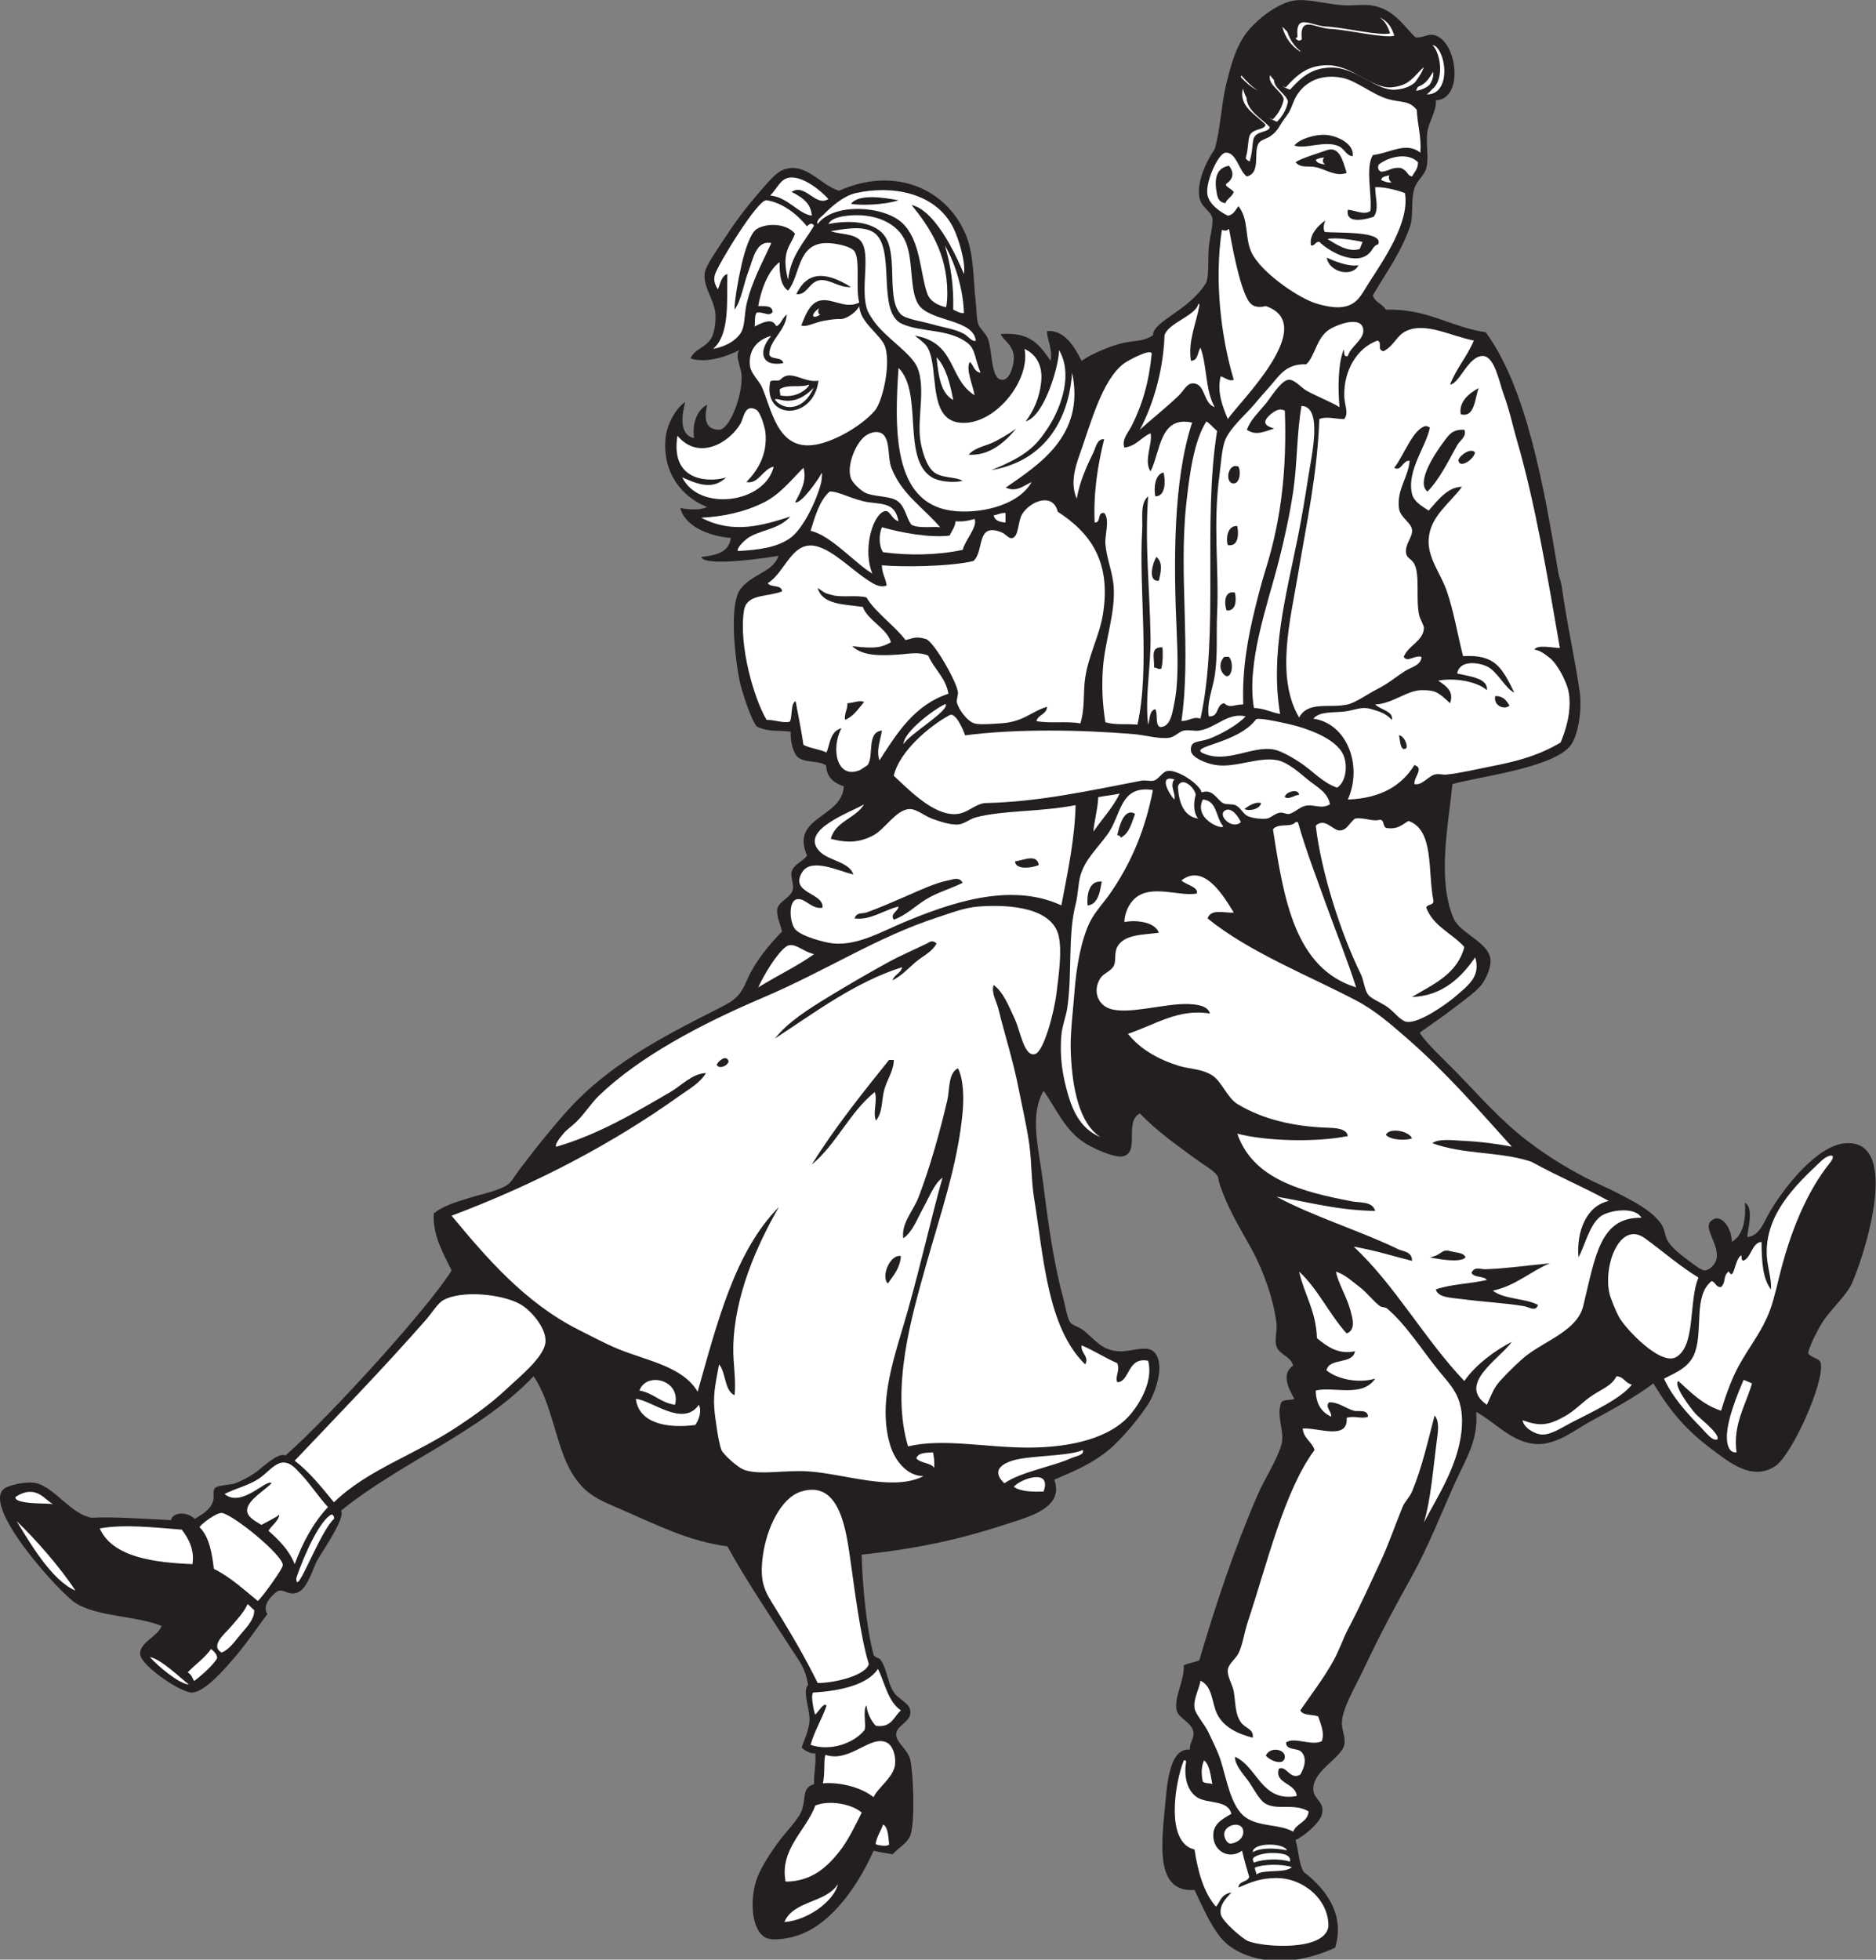 <?xml version="1.0" encoding="UTF-8" standalone="no"?>
<svg
   xmlns:dc="http://purl.org/dc/elements/1.1/"
   xmlns:cc="http://creativecommons.org/ns#"
   xmlns:rdf="http://www.w3.org/1999/02/22-rdf-syntax-ns#"
   xmlns:svg="http://www.w3.org/2000/svg"
   xmlns="http://www.w3.org/2000/svg"
   viewBox="0 0 757.373 790.867"
   height="790.867"
   width="757.373"
   xml:space="preserve"
   id="svg2"
   version="1.1"><rect x="0" y="0" width="757.373" height="790.867" fill="#808080" stroke="none"/><defs
     id="defs6" /><g
     transform="matrix(1.333,0,0,-1.333,0,790.867)"
     id="g10"><g
       transform="scale(0.1)"
       id="g12"><path
         id="path14"
         style="fill:#231f20;fill-opacity:1;fill-rule:evenodd;stroke:none"
         d="m 4287.33,5819.92 c 23.88,-2.19 35.23,10.49 54,7.21 71.12,-12.48 95.33,-194.04 7.21,-198.01 2.71,-32.88 -21.02,-63.92 -25.22,-93.6 -5.91,-41.87 5.18,-77.97 -3.59,-111.59 -5.82,-22.3 -28.73,-37.47 -36,-61.21 -12.18,-39.76 -1.25,-82.32 -14.41,-118.79 -28.2,-78.25 -66.37,-128.67 -111.58,-205.21 6.27,-21.32 29.39,-25.79 39.59,-43.2 126.89,3.31 194.67,-52.54 302.4,-68.39 123.13,-167.44 176.6,-467.19 219.59,-727.21 2.38,-14.34 8.83,-28.7 10.8,-43.2 14.77,-108.18 39.12,-213.97 54.01,-316.8 8.2,-56.73 -4.89,-137.05 -28.79,-165.6 -56.21,-67.07 -272.82,-91.64 -356.41,-115.2 -12.5,-124.44 -47.05,-289.26 3.59,-406.8 19.81,-45.95 108.79,-72.61 111.61,-126 1.42,-26.8 -14.99,-57.65 -25.2,-72 -14.88,-20.91 -48.67,-44.92 -79.2,-68.4 -43.52,-33.48 -71.52,-51.83 -109.71,-79.12 10.2,-22.93 85.16,-93.91 106.12,-115.28 70.91,-72.36 139.53,-151.47 219.59,-212.4 56.58,-43.06 113.4,-78.87 176.4,-111.6 31.58,-16.41 65.86,-30.56 97.19,-46.8 48.07,-24.89 99.49,-50.63 129.61,-90 13.46,-17.58 12.68,-37.67 21.6,-54 7.83,-14.35 29.14,-34.53 50.39,-50.4 14.61,-10.9 50.45,-39.6 61.21,-39.6 15.53,0.01 32.52,18.96 36,32.4 11.31,43.63 -38.99,92.79 -18.01,115.2 29.79,31.81 65.84,-19.63 64.81,-61.19 37.32,20.78 43.26,76.1 39.61,118.79 27.55,-15.54 9.78,-75.36 7.18,-104.4 39.57,4.32 50.35,47.25 72.01,82.8 43.95,72.13 141.02,196.28 226.8,201.6 168.18,10.42 56.54,-338.78 18.01,-424.8 -16.64,-37.11 -65.59,-79.39 -90,-118.8 -14.96,-24.11 -42.7,-79.13 -42.09,-93.84 13.94,-14.37 34.65,-13.85 37.85,-28.44 12.42,-56.46 -87.73,-281.2 -139.76,-313.32 -69.85,-43.11 -136.86,12.96 -187.21,50.41 -79.51,59.12 -125.61,112.63 -180,201.6 -46.31,-36.37 -127.5,-81.29 -190.8,-115.21 -41.43,-22.21 -103.32,-73.22 -165.61,-68.39 -73.61,5.69 -122.4,65.92 -180,97.19 6.58,-86.63 -30.41,-139.65 -64.78,-216 -43.32,-96.19 -80.02,-191.19 -129.61,-280.8 -55.67,-100.56 -94.18,-171.344 -147.6,-284.403 -23.18,-49.09 -62.89,-114.812 -64.8,-158.398 -1.08,-24.395 12.34,-45.203 7.2,-68.399 -9.06,-40.945 -97.91,-78.855 -93.59,-136.797 2.26,-30.488 36.66,-35.535 25.19,-75.605 -7.11,-24.824 -53.51,-64.305 -79.2,-75.594 10.41,-35.996 9.18,-71.23 25.2,-97.195 50.84,-38.723 128.85,-117.434 94.84,-228.91 -163.02,-74.813 -296.17,-32.07 -346.83,30.898 -34.49,42.871 -56.99,98.352 -79.2,144.004 -115.26,-8.769 -101.47,128.879 -90,244.797 6.13,62.07 10.62,186.328 75.58,180 0.77,24.805 14.26,34.441 10.81,54.004 -5.16,29.277 -45.43,41.23 -50.4,64.805 -8.78,41.668 22.93,84.734 21.61,136.796 14.39,6.004 31.87,8.926 46.79,14.395 50.51,171.232 105.84,337.432 176.41,500.402 22.34,51.62 56.23,100.59 71.99,151.2 12.31,39.54 -16.68,87.19 0,129.6 6.49,10.31 28.34,5.25 39.59,10.8 -16.56,29.66 -41.41,74.94 -3.59,100.8 -7.6,28.47 -42.23,32.97 -50.39,57.6 -6.66,20.04 2.2,48.47 0,68.41 -7.85,70.93 -39.26,160.62 -75.61,226.79 -36.15,65.81 -71.27,120.42 -97.21,198 -3.69,11.03 -1.93,18 -7.18,25.21 -11.39,15.58 -42.52,33.04 -61.21,46.79 -61.84,45.48 -117.31,83.64 -172.8,140.4 -48.16,-25.1 0.98,-117.17 -50.41,-129.6 -25.84,-6.25 -96.5,25.23 -125.99,46.8 -54.93,40.18 -81.08,104.9 -115.2,151.2 -43.63,-76.64 -14.73,-169.64 0,-288 12.62,-101.4 29.06,-225.07 57.6,-331.2 7.75,-28.87 13.69,-65.96 21.6,-79.2 7.34,-12.29 23.42,-13.38 39.59,-25.2 33.5,-24.45 53.65,-61.25 108.01,-64.8 49.78,-3.24 109.2,35.18 122.4,-32.4 7.01,-35.94 -10.86,-88.47 -25.19,-115.2 -21.04,-39.18 -84.09,-115.19 -122.41,-147.6 -51.46,-43.53 -105.35,-66.51 -169.2,-93.59 31.68,-83.95 -77.03,-112.15 -129.61,-129.61 -150.37,-49.93 -278.39,-78.57 -453.59,-97.2 2.15,-87.37 14.09,-224.57 36.74,-305.09 13.2,-13.351 16.2,-1.445 28.06,-26.101 14.8,-30.766 16.16,-65.082 36,-90 15.98,-20.07 48.08,-30.09 46.8,-57.609 -1.35,-29.094 -42.2,-38.508 -43.2,-64.797 -0.97,-25.516 36.51,-46.2 43.2,-79.2 9.15,-45.097 14.26,-186.64 0,-226.804 -8,-22.531 -32.35,-35.274 -54,-57.598 -19.52,3.281 -39.53,6.074 -57.6,10.801 -41.65,-94.563 -120.32,-218.117 -226.8,-255.598 -29.67,-10.445 -79.57,-18.809 -100.8,-7.207 -42.59,23.293 -46.37,110.801 -28.8,169.199 10.97,36.477 40.48,81.313 64.8,115.207 26.7,37.207 66.29,73.954 75.6,104.395 11.79,38.535 -0.78,64.07 36,75.605 -1.48,33.875 6.4,58.399 3.6,93.606 -10.15,-3.379 -30.34,6.238 -41.22,16.609 7.41,24.707 19.05,44.434 23.22,76.981 4.56,35.597 -23.11,91.523 -3.96,112.98 -7.95,51.367 -25.78,70.625 -53.64,113.828 -62.76,97.313 -137.68,208.773 -190.8,305.993 -113.75,14.05 -217.2,66.11 -313.2,108 -75.61,33 -116.48,45.92 -158.4,115.21 -47.39,78.34 -59.22,210.79 -115.2,291.59 -160.76,-169.23 -400.98,-259.02 -583.2,-406.8 15.29,-23.91 -66,-135.11 -76.219,-158.88 -15.113,-35.12 -30.34,-81 -56.981,-89.51 -26.96,-10.47 -43.593,16.61 -62.773,1.94 -12.109,-9.27 -45.086,-40.04 -27.227,-66.75 -30.628,-40.17 -61.464,-87.433 -100.8,-133.195 -29.797,-34.668 -87.875,-101.691 -126,-104.406 -33.328,-2.364 -155.11,80.832 -158.399,115.207 -3.457,36.035 53.629,54.238 64.801,86.394 -73.848,30.72 -190.676,26.93 -259.199,68.4 -44.395,26.87 -282.797,287.3 -219.602,345.6 13.309,12.28 71.316,25.81 100.797,18 55.492,-14.68 101.625,-91.71 165.602,-104.4 61.445,3.97 183.886,-4.69 241.199,-7.2 2.551,20.95 43.707,30.08 72.004,3.6 19.105,12.76 44.258,24.82 54,50.41 7.066,18.57 -2.59,32.2 7.195,43.19 8.067,9.06 45.93,8.94 61.199,14.4 16.528,5.9 42.961,19.66 61.203,32.41 15.993,11.15 69.864,63.67 90.688,51.56 132.418,116 435.402,449.45 503.312,560.43 -24.21,50.26 -58.08,105.77 -54,172.8 29.4,23.29 67.04,34.02 108,46.8 36.87,11.51 85.93,20.44 115.2,39.6 11.55,7.56 24.38,30.35 39.6,50.4 26.45,34.85 50.62,66.27 79.2,100.8 23.74,28.69 40.54,48.83 64.8,75.6 120.25,132.7 273.56,215.37 446.4,302.41 49.8,25.07 72.07,35.62 93.6,86.39 25.87,61 70.48,113.04 108,151.2 -4.86,22.35 -17.85,47.71 -14.4,68.41 3.8,22.74 40.06,33.03 46.8,57.59 4.3,15.69 -7.16,39.67 -3.6,54 6.12,24.67 36.55,32.33 46.8,50.41 -51.05,117.96 105.67,112.73 111.6,208.79 -25.54,9.94 -51.57,22.82 -53.64,63.39 -23.09,17.62 -73.32,5.22 -90.96,31.2 -11.72,17.26 -17.73,47.24 -16.39,71.37 -36.27,4.32 -68.67,-1.17 -102.44,15.42 -15.15,16.04 -38.01,85.94 -46.17,113.83 -16.91,57.82 -41.72,252.15 -3.6,302.39 35.08,46.23 100.12,51.96 115.2,100.8 -30.04,-5.64 -224.08,-34.73 -234,-3.6 49.57,5.59 83.32,15.08 90,57.6 -76.19,6.25 -141.28,40.47 -153.55,90.74 28.57,-6.22 62.09,-6.47 81.55,2.86 -74.39,29.35 -136.09,101.09 -126,208.8 3.38,36.07 26.1,85.89 59.58,109.37 -10.35,-39.77 -19.08,-100.13 26.82,-109.37 -6.44,41.34 8.24,85.37 39.6,100.8 -11.58,-50.37 -0.81,-74.88 36,-75.6 29.91,-0.58 69.85,95.33 68.4,162 -0.61,27.97 -21.2,58.72 -7.2,79.21 -35.06,-18.75 -101.41,-41.23 -147.6,-25.21 10.81,28.32 49.94,33.44 64.8,64.8 7.22,15.24 12.38,43.62 10.8,68.41 -2.88,45.1 -38.48,81.54 -32.4,126 2.77,20.18 34.45,65.57 50.4,90 40.56,62.11 69.38,101.74 118.8,158.39 22.09,25.32 46.39,56.52 72,64.8 66.73,21.58 109.38,-48.38 165.6,-64.8 172.26,77.21 329.88,2.36 385.2,-136.8 23.77,-59.77 20.82,-134.2 28.81,-201.59 2.26,-19.16 1.99,-47.56 7.18,-64.81 3.91,-12.92 22.39,-27.56 28.81,-43.2 15.45,-37.64 8.17,-123.94 43.21,-125.99 27.1,-1.6 37.91,53.92 35.99,71.99 -3.81,35.83 -34.76,50.28 -39.47,66.66 90.7,6.36 116.37,-32.58 151.07,-81.06 6.37,37.28 -12.73,68.72 -10.8,90 54.36,3.44 83.03,-48.58 104.4,-90 27.56,18.69 71.03,38.51 111.6,50.41 43.47,12.73 71.29,4.89 104.9,26.91 -1.35,42.47 111.62,75.61 161.5,160.28 8.29,25.78 4.22,66.79 7.19,104.4 2.31,29.21 14.55,73.04 10.8,90 -5,22.73 -34.51,31.81 -39.59,64.8 -6.7,43.5 18.23,102.62 46.8,144 17.28,59.02 19.86,137.11 36,201.61 12.05,48.16 25.35,97.01 50.41,136.79 28.22,44.85 100.23,103.34 154.78,111.6 40.39,6.12 96.02,-11.19 147.62,-14.39 29.2,-1.82 58.92,2.92 82.79,0 73.03,-8.96 105.06,-69.84 136.8,-97.21 v 0" /><path
         id="path16"
         style="fill:#ffffff;fill-opacity:1;fill-rule:evenodd;stroke:none"
         d="m 4294.54,5441.93 c 0.42,-20.83 -10.9,-29.91 -18.01,-43.21 -16.04,3.16 -10.35,14.66 -32.4,25.21 -28.75,4.76 -37.76,-10.25 -61.2,-10.8 -7.11,2.49 -12.18,10.95 -7.2,21.59 31.21,24.58 88.79,37.64 118.81,7.21 z M 4049.73,3548.32 c -43.85,14.82 -74.28,51.06 -111.6,75.6 -19.94,13.13 -55.33,34.83 -79.2,39.6 -66.56,13.33 -142.13,-44.12 -216,-10.8 -43.34,21.62 106.12,28.53 161.39,102.66 9.28,4.88 61.89,-6.38 90.61,-12.66 68.96,-15.08 150.64,-46.54 172.81,-93.6 15.06,-32 9.31,-82.99 -18.01,-100.8 z m -291.6,-104.4 c -26.9,-25.01 -73.58,22.12 -46.8,36 18.32,9.5 38.3,-17.17 46.8,-36 z m -115.2,68.4 c 41.45,-2.95 39.44,-49.35 57.6,-75.6 24.71,-24.05 -89.92,9.32 -57.6,75.6 z m -21.6,14.4 c -5.31,-17.15 -9.29,-51.68 7.21,-72 -45.96,6.85 -58.73,53.3 -61.21,97.2 11.95,32.22 51.23,-3.19 54,-25.2 z m -64.8,46.8 c -15.39,-20.37 5.7,-43.18 0,-61.2 -13.81,14.18 -50.8,75.68 0,61.2 z m 165.6,1666.81 c 9.18,-48.72 30.04,-168.63 57.6,-216.01 10.63,-18.28 26.56,-24.63 54,-18 162.56,-56.63 -80.03,-289.81 -115.19,-342 -14.3,34.85 -33.63,80.03 -21.6,129.6 13.44,-4.53 26.21,-16.64 39.59,-10.79 -38.75,130.94 -59.1,299.21 -36,453.59 11.02,-2.61 14.55,-3.22 21.6,3.61 z m 579.59,230.39 c -43.34,34.42 -91.21,-1.12 -143.98,-7.2 -23.5,-40.09 -1.47,-121 -7.46,-169.57 -20.24,-13.11 -44.49,2.33 -68.15,3.97 -7.69,-40.84 44.01,-32.49 78.15,-21.38 17.22,22.93 4.92,55.66 4.65,89.78 23.59,1.42 65.72,-8.27 90,-18 15.07,-85.95 -61.04,-197.36 -107.99,-270 -24.12,-37.27 -36.37,-72.59 -90,-75.6 -24.46,-1.37 -60.92,7.57 -79.2,14.41 -56.68,21.14 -160.31,94.52 -187.21,151.19 -21.6,45.53 -7.07,98.03 -39.61,140.4 -9.37,-11.01 -14.43,-26.36 -32.38,-28.8 -22.52,11.24 -54.28,32.53 -61.21,61.21 -9.03,37.37 32.32,127.86 54,129.59 33.34,2.67 40.82,-55.26 64.81,-72 43.86,10.45 18.71,73.99 35.99,100.8 6.8,10.54 24.3,12.96 36,21.61 24.67,18.19 23.67,27.84 43.2,53.99 13.77,18.44 15.26,20.97 25.2,46.8 21.48,55.79 74.72,89.84 147.6,75.6 44.6,-8.71 91.95,-50.87 140.41,-64.8 37.46,-10.76 62.98,-2.73 86.38,-32.4 1.7,-45.11 14.4,-79.21 10.8,-129.6 z m -287.99,54 c -30.17,1.85 -78.82,-12.45 -93.61,-32.4 34.06,-11.55 86.7,14.54 129.61,0 23.71,-8.02 24,-29.28 46.8,-32.4 6.27,36.84 -45.35,62.52 -82.8,64.8 z m 3.6,-46.8 c -27.03,-9.75 -76.94,-24.38 -93.6,-36 14.79,-18.19 37.17,-11.13 57.6,-14.4 30.67,-4.89 64.16,-31.43 97.21,-18 -11.52,36.89 -21.68,82.66 -61.21,68.4 z m -332.07,-130.47 c 3.01,-15.7 7.34,-26.72 25.88,-29.78 4.82,13.17 21.13,20.52 25.39,34.25 -6.33,9.27 -30.8,18.59 -21.6,25.21 23.65,16.98 20.87,36.85 7.2,54 -40.04,-6.77 -44.86,-42.04 -36.87,-83.68 z m 285.27,-157.53 c 11.35,-2.85 14.01,13.14 25.2,10.8 36.54,-35.64 126.73,-80.4 161.01,-21.71 4.38,7.26 9.69,12.61 17.21,14.13 18.32,40.92 -119.88,33.81 -161.58,37.39 -4.36,7.76 -5.26,16.64 1.36,34.99 -21.75,-15.79 -49.6,-43.52 -43.2,-75.6 z m 47.74,-37.08 c 6.32,-43.19 76.42,-61.61 96.28,-22.77 -31.05,-5.82 -78.88,14.64 -96.28,22.77 v 0" /><path
         id="path18"
         style="fill:#ffffff;fill-opacity:1;fill-rule:evenodd;stroke:none"
         d="m 4208.13,5402.33 c -4.86,-7.56 0.72,-19.7 7.21,-21.61 -14.75,-1.54 -23.07,3.34 -32.41,7.2 1.82,11.38 16.37,11.76 25.2,14.41 z m -198.01,54 c -5.17,-8.2 -5.68,-14.83 3.61,-21.61 -11.95,2.45 -25.5,3.29 -28.8,14.4 12.89,6.8 20.21,6.07 25.19,7.21 v 0" /><path
         id="path20"
         style="fill:#ffffff;fill-opacity:1;fill-rule:evenodd;stroke:none"
         d="m 2919.32,5103.52 c -12.97,30.42 -79.25,190.64 -158.39,208.8 54.87,-67.66 108.04,-147.64 108,-266.4 0,-13.28 -0.47,-28.73 -3.59,-43.2 -25.98,6.21 -48.82,17.5 -57.61,43.2 -21.76,63.7 -19.59,160.23 -75.6,212.4 -56.02,52.2 -208.23,61.29 -255.6,-3.6 -5.71,11.47 10.6,21.14 18,28.8 21.49,22.23 59.53,56.32 97.2,64.8 106.96,24.1 240.57,3.59 295.21,-104.39 16.36,-32.34 38.53,-106.53 32.38,-140.41 z m 50.41,-298.8 c -19.51,2.1 -20.6,22.6 -32.4,32.41 -13.32,-20.34 8.55,-68.31 14.39,-100.81 -80.02,49.4 -54.76,159.59 -181.23,180.5 22.28,-17.3 33.46,-25.14 40.84,-40.1 32.22,-65.24 -0.92,-211.33 93.6,-223.2 104.14,-13.06 217.2,125.82 198,223.2 38.89,-18.44 55.34,-54.19 50.39,-100.8 -4.84,-45.78 -21.83,-85.44 -46.79,-118.79 58.65,17.14 101.77,174.92 100.8,216 42.75,-71.39 7.85,-171.79 -32.4,-234.01 -37.37,-57.74 -67.97,-87.38 -172.8,-129.6 191.82,32.89 238.75,194.93 244.81,295.2 41.42,-193.11 -106.25,-281.53 -200.86,-348.08 32.99,-14.52 52.44,5.09 78.46,16.88 -42.41,-74.51 -164.46,-98.15 -244.81,-86.39 -175.37,25.63 -171,244.73 -158.4,431.99 75.74,-75.83 8.86,-274.6 100.8,-331.2 21.25,-13.08 65.41,-17.49 93.6,-10.79 -23.68,13.81 -65.81,6.68 -90,28.79 -22.06,20.17 -36.21,70.14 -39.6,104.4 -6.27,63.29 16.57,149.5 -7.2,208.8 -16.71,41.71 -88.73,86.25 -126,133.2 -8.68,10.94 -21.56,30.34 -25.2,39.6 -24.78,63.08 12.15,174.6 -21.6,212.4 -20.34,22.79 -65.2,18.83 -90,28.81 33.5,4.92 95.03,18.84 129.6,-3.61 69.9,-45.38 6.98,-241.94 86.4,-277.2 59.42,-26.36 141.68,-14.09 197.99,-57.6 24.59,-18.99 21.82,-47.04 39.61,-90 z m -36,-248.4 c 64.22,-4.07 111.45,39.64 144.01,79.2 -29.85,-21.59 -52.36,-32.69 -62.87,-38.5 -25.45,-14.01 -61.64,-17.44 -81.14,-40.7 z m -97.19,295.2 c 28.85,-31.13 40.79,-79.2 50.4,-129.6 -38.73,21.28 -44.82,75.19 -50.4,129.6 z m 25.18,338.4 c 31.37,-53.92 55.84,-133.67 57.6,-205.2 -14.1,0.29 -22.44,6.35 -32.38,10.8 1.7,72.92 -7.17,133.76 -25.22,194.4 z m -352.79,140.41 c -39.34,-25.04 -69.71,48.99 -111.6,21.59 39.14,-19.15 59.33,-38.9 61.2,-72 -41.71,6.5 -71.56,55.49 -126,61.21 20.14,18.69 29.58,49.61 57.6,53.99 40.67,6.37 97.69,-40.52 118.8,-64.79 z m -43.63,-80.86 c -26.91,-46.33 -71.61,-91.76 -78.4,-164.04 -22.95,89.02 9.72,104.46 20.75,140.23 -24.25,29.32 -80.31,34.13 -114.72,14.66 -21.3,-12.04 -38.82,-72.65 -46.8,-108 -12.26,-54.29 -21.05,-106.99 -21.6,-136.8 21.47,28.69 27.4,78.53 43.2,118.8 13.69,34.89 21.8,91.73 68.4,82.81 -24.21,-53.11 -60.2,-117.75 -75.6,-187.21 -6.21,-28.02 -3.78,-65.72 -18,-86.4 -17.31,-25.17 -48.08,-40.35 -82.8,-46.8 51.19,43.42 41.27,145.14 43.2,226.8 -18.74,-6.45 -21,-29.39 -28.8,-46.8 -6.75,12.1 -14.61,24.46 -8.77,45.04 7.77,27.44 129.8,229.07 156.37,224.96 45.4,-7.02 89.87,-38.85 122.4,-79.2 7.32,9.23 17.02,11.26 21.17,1.95 z m -204.77,-775.95 c 36.41,-7.58 49.33,39.46 82.8,46.8 -26.78,-111.4 -225.96,-137.59 -277.2,-32.4 41.46,-18.56 92.24,-41.39 133.2,0 -32.12,-12.47 -171.79,-25.29 -147.6,126 62.02,-74.95 153.95,-25.24 190.8,36 9.69,16.1 12.31,61.11 46.8,43.21 15.92,-8.27 27.93,-59.69 28.8,-68.41 6.77,-67.59 -22,-114.17 -57.6,-151.2 z m 226.8,25.2 c 4.67,12.2 0.46,-23.2 0,-25.2 -10.74,-47.22 -52.47,-139.68 -93.6,-169.2 -40.6,-29.13 -95.73,-36.21 -158.4,-39.6 -6.23,7.32 16.99,29.46 25.2,36 35.06,27.94 95.81,26.64 133.2,68.4 -84.51,-27.22 -173.6,-53.88 -270,-3.6 63.27,3.13 130.75,16.43 190.8,46.8 48.35,24.46 83.04,68.85 118.8,104.4 11.13,-37.92 -7.46,-70.63 -25.2,-104.4 17.89,-7.21 72.96,72.97 79.2,86.4 z m 468.01,403.2 c -8.23,-6.62 -26.31,14.79 -33.15,18.74 -28.42,16.41 -55.45,18.17 -102.05,31.41 -27.31,7.75 -77.95,15.27 -91.61,29.06 -45.15,45.57 -8.32,172.87 -46.8,233.99 -26.84,42.64 -96.48,54.68 -172.8,39.6 9.76,18.83 39.19,23.16 57.6,25.2 81.2,9.01 151.8,-20.82 176.4,-79.2 24.55,-58.26 10.68,-148.61 39.6,-190.8 35.15,-51.25 165.48,-42.53 172.81,-108 z m -378.01,414.01 c 23.86,-5.19 99.89,-4.13 144,10.79 -43.67,7.66 -119.3,20.75 -144,-10.79 v 0" /><path
         id="path22"
         style="fill:#ffffff;fill-opacity:1;fill-rule:evenodd;stroke:none"
         d="m 4020.57,5209.16 c 24.28,6.22 81.74,-3 106.09,-8.68 l -8.53,-21.36 c -36.11,-11.61 -74.69,16.55 -97.56,30.04 v 0" /><path
         id="path24"
         style="fill:#ffffff;fill-opacity:1;fill-rule:evenodd;stroke:none"
         d="m 3628.54,5009.92 c 1.54,6.99 4.94,2.81 3.59,-3.6 -9.2,-52.16 -34.8,-106.61 -25.19,-165.6 22.36,0.43 19.49,26.1 28.79,39.6 20.37,-53.6 13.94,-128.61 43.2,-180 -35.55,11.85 -27.15,70.08 -64.8,72 -19.36,0.99 -28.89,-22.04 -43.21,-36 -33.73,-32.93 -93.16,-80.66 -118.79,-104.4 45.69,85.6 71.8,191.97 74.75,285.76 10.25,36.54 89.24,57.6 101.66,92.24 z m 57.6,-381.6 c -44.79,-279.73 7.07,-611.26 -50.41,-871.19 -21.33,7.91 -34.01,-7.33 -57.6,-7.21 30.23,206.61 -8.59,439.4 14.39,655.2 9.79,91.83 23.58,193.73 61.21,252.01 12.68,-7.73 21.02,-19.79 32.41,-28.81 z m 395.99,226.8 c -13.06,-3.46 -10.17,7.79 -11.93,20.57 -18.2,-40.72 -18.4,-122.82 -13.26,-175.37 -29.03,17.59 -69.92,32.86 -100.8,50.4 -16.12,9.16 -35.57,34.42 -54.01,32.41 -23.16,-2.54 -53.77,-54.45 -68.4,-72 -23.92,-28.7 -45.62,-48.54 -57.59,-79.21 27.07,-18.55 50.47,-6.7 82.79,3.6 -20.88,6.71 -42.68,15.3 -10.8,43.2 10.86,7.98 25.12,20.64 43.2,10.8 6.33,-174.45 -10.56,-328.44 -57.6,-478.8 -11.79,-37.72 -22.52,-78.56 -32.4,-118.8 -21.27,-86.55 -39.9,-183.26 -35.99,-291.6 -27.64,0.01 -40.12,-13.07 -57.6,3.6 -25.41,-3.4 -14.71,-42.89 -46.82,-39.6 -6.33,43.28 11.51,81.17 18.01,122.4 9.65,61.15 4.49,128.97 7.21,187.2 6.5,140.11 -13.34,267.69 7.18,421.2 4.24,31.59 6.57,70.33 14.42,97.2 11.74,40.22 59.71,80.07 90,115.2 14.78,17.16 30.55,36.19 46.8,54 29.27,32.12 48.37,70.91 111.6,68.4 26.44,24.22 30.58,79.01 68.4,104.4 24.39,16.39 100.68,44.84 104.39,0 2.46,-29.74 -38.55,-50.16 -46.8,-79.2 z m -342.01,-385.2 c 12.68,2.81 19.57,31.06 10.8,50.4 -34.82,13.94 -43.01,-57.55 -10.8,-50.4 z m -21.58,-187.2 c 34.14,-6.16 32.93,36.86 28.79,57.6 -29.3,2.28 -35.39,-35.78 -28.79,-57.6 z m -3.61,-198 c 29.41,-2.2 30.09,32.52 25.19,54 -32.6,7.89 -32.93,-33.28 -25.19,-54 z m -5.47,-196.13 c 18.55,-15.44 30.56,33.42 12.67,55.73 -4.8,0 -9.61,0 -14.39,0 -16.37,-17.55 -14.4,-42.33 1.72,-55.73 v 0" /><path
         id="path26"
         style="fill:#ffffff;fill-opacity:1;fill-rule:evenodd;stroke:none"
         d="m 2481.66,5000.85 c -2.93,-2.06 -7.32,-17.45 2.43,-20.31 -22.45,-14.95 -33.52,-3.04 -2.43,20.31 v 0" /><path
         id="path28"
         style="fill:#ffffff;fill-opacity:1;fill-rule:evenodd;stroke:none"
         d="m 2863.71,3801.68 c 13.68,-19.91 -110.96,-91.75 -127.2,-121.73 -0.9,35.27 90.59,105.53 127.2,121.73 z m -142.38,553.04 c -24.47,7.94 -25.8,39.34 -46.31,29.07 -35.72,-17.89 -61.35,-120.58 -32.89,-187.47 -52.97,31.32 -124.99,115.7 -187.2,129.6 14.07,44.74 26.67,90.94 57.6,118.8 25.43,2.28 73.43,-26.46 118.8,-32.4 48.74,-6.38 79.58,-4 90,-57.6 z m 230.39,7.2 c 9.69,-24.47 -28.28,-62.62 -35.99,-93.6 -76.69,-16.37 -162.88,-17.74 -241.2,-7.19 -13.22,18.16 -12.95,53.4 -3.6,75.59 59.3,-16.49 144.19,-32.79 205.21,-25.2 6.15,14.24 16.03,24.77 17.99,43.2 23.49,-1.88 40.97,2.22 57.59,7.2 z m 93.62,18 c 0,-9.6 0,-19.2 0,-28.79 -18.23,0.98 -32.48,5.92 -36.02,21.59 12.75,1.66 20.8,8.01 36.02,7.2 v 0" /><path
         id="path30"
         style="fill:#ffffff;fill-opacity:1;fill-rule:evenodd;stroke:none"
         d="m 3257.48,3495.24 c -1.95,-102.94 -25.05,-207.8 -42.94,-303.32 -156.31,72.53 -342.7,4.46 -475.21,-50.4 -66.48,-27.52 -141.03,-72.06 -216,-64.8 -25.36,2.46 -97.73,21.64 -115.2,43.2 -16.77,20.71 -20.83,82.63 3.6,90 25.3,7.64 45.41,-30.96 79.2,-25.2 6.22,45.76 -101.54,42.87 -61.2,108 27.72,44.76 112.33,2.21 154.8,-7.2 -11.85,37.71 -73.46,41.53 -100.8,68.4 -66.84,65.7 92.34,119.1 133.2,144 -25.48,-42.92 -86.2,-50.6 -100.8,-104.4 53.28,-14.44 91.12,-9.98 129.6,10.8 34.83,18.81 68.08,76.87 108,79.2 21.13,1.25 45.95,-20.59 68.4,-28.8 24.64,-9 55.24,-19.48 79.2,-18 19.32,1.2 34.36,16.42 54.01,21.6 83.67,22.08 189.76,15.72 302.14,36.92 z m 14.65,247.48 c -38.86,7.93 -94.7,-1.1 -133.2,7.2 5.29,19.92 30.72,19.68 32.4,43.21 -47.71,-13.29 -70.74,-46.83 -144,-50.41 -23.85,-1.16 -58.46,-4.7 -75.61,0 -23.08,6.33 -49.68,44.49 -53.98,64.8 -1.11,5.19 4.06,21.32 3.59,28.8 -1.89,29.59 -72.6,154.48 -97.2,162 -33.26,10.17 -42.98,0 -61.83,-3.02 -30.53,41.47 -91.5,83.7 -118.17,129.02 -32.86,8.04 -74.81,-1.2 -104.4,7.2 -21.21,6.03 -17.82,3.36 -43.2,21.61 13.55,-51.26 80.07,-49.54 136.8,-57.61 12.03,-38.36 75.01,-66.47 84.87,-107 -25.16,-13.97 -43.4,-21.34 -117.27,-11.8 33,-32.05 93.93,-28.7 144,-25.2 30.31,2.13 58.39,8.77 86.4,-3.59 17.83,-40.97 52.27,-65.34 61.19,-115.21 -102.79,-33.99 -155.22,-118.36 -208.79,-201.59 -11.31,29.36 3.79,63.36 7.2,90 -47.36,-5.03 -23.16,-76.63 -43.2,-104.41 0.12,0.16 -20.21,-13.77 -21.6,-14.4 -70.76,-31.69 -91.15,62.37 -57.6,126 -36.1,-9.65 -34.83,-51.98 -45.69,-73.48 -17.23,9.17 -52.86,13.33 -69.51,23.09 -5.23,36.76 -16.71,97.05 -23.7,132.06 -15.47,-4.93 -9.44,-50.2 -17.88,-62.16 -21.7,-4.73 -41.96,5.72 -70.02,5.69 -38.44,64.56 -85.23,227.01 -68.4,331.2 8.19,50.69 67.33,39.86 115.2,57.6 -0.74,22.06 -34.78,10.83 -43.2,25.2 53.33,32.18 72.93,130.3 147.6,111.6 52.41,-13.02 111.77,-75.9 158.4,-104.4 10.63,-6.49 30.95,-22.84 54,-14.4 -2.73,22.47 -14.39,36.02 -14.4,61.2 59.38,-5.56 205.07,-4.5 277.16,12.93 34.04,30.12 6.91,115.99 82.83,87.87 17.46,-6.46 23.54,-21.79 36.02,-18 18.9,5.76 15.6,50.25 28.79,72 23.12,38.17 92.71,67.98 108,7.2 100.96,-65.34 161.66,-152.97 136.8,-309.6 -10.39,-65.42 -44.37,-126.36 -54,-194.4 -6.47,-45.67 -0.1,-90.28 -14.4,-136.8 z m -705.6,61.2 c 0.7,-19.9 -9.92,-28.48 -7.2,-50.4 26.53,10.68 40.21,34.19 57.6,54 -12.36,6.92 -33.94,-3.12 -50.4,-3.6 z m 507.6,-478.8 c 0.99,-27.71 55.97,-19.33 72.01,-10.8 -5.94,35.17 -46.82,13.75 -72.01,10.8 z m -201.61,-57.6 c -38.22,-6.59 -85.52,-29.36 -125.99,-46.8 -42.65,-18.38 -83.16,-36.49 -122.4,-50.4 -12.6,-4.46 -29.5,1.95 -36,-18 48.54,-6.29 89.17,25.85 133.2,36 -1.66,-15.27 -26.74,-21.81 -14.4,-39.6 37.31,12.76 65.07,41.4 97.2,61.2 34.41,21.21 72.77,31.35 111.6,50.4 -11.27,19.93 -30.77,9.35 -43.21,7.2 v 0" /><path
         id="path32"
         style="fill:#ffffff;fill-opacity:1;fill-rule:evenodd;stroke:none"
         d="m 4179.32,3451.13 c 15.25,-0.36 7.09,-24.13 21.6,-25.21 33.22,-4.4 46.58,11.03 64.81,21.6 78.53,-27.06 57.85,-153.34 75.6,-241.2 1.43,-15.82 -19.39,-9.4 -21.6,-21.6 21.35,-56.66 78.46,-77.53 115.2,-118.8 -21.25,-81.95 -93.7,-112.7 -158.4,-151.19 94.59,2.67 152.01,62.97 191.29,120.04 17.73,-58.75 -21.7,-85.36 -61.68,-120.04 -21.23,-18.42 -105.76,-79.65 -144.01,-75.61 -19.45,2.06 -36.42,27.2 -57.59,43.2 -20.92,15.81 -50.51,25.32 -61.22,39.6 -10.99,14.7 -12.75,43.28 -21.6,61.21 -60.21,121.96 -120.29,308.75 -136.79,450 27.3,25.95 51.3,-14.3 72.01,-14.41 22.15,-0.11 28.14,21.03 46.79,36 31.12,3.91 52.5,-10.1 75.59,-3.59 z m -691.19,1411.19 c -8.17,-86.3 -28.79,-155.72 -61.19,-219.6 -9.9,-19.52 -30.51,-40.61 -21.6,-64.8 36.21,4.58 50.39,30.85 79.2,43.21 7.51,-29.04 -21.78,-83.08 0,-115.21 30.35,58.65 26.89,169.63 125.99,147.6 -57.34,-174.36 -56.5,-420.18 -46.8,-633.6 3.07,-67.68 5.98,-152.79 -7.2,-216 -5.43,-26.05 -10.65,-73.06 -43.21,-72 -15.99,6.81 -5.33,40.27 -14.39,54 -18.48,-4.32 -15.84,-29.76 -21.6,-46.8 -10.26,83.81 8.67,176.04 7.21,266.4 -2.33,142.72 -17.88,282.38 -7.21,424.8 -25.33,-21.34 -15.9,-67.09 -18.01,-100.8 -11.07,-178.45 24.34,-417.57 -14.39,-590.4 -39.2,3.42 -65,-2.06 -97.19,7.2 -8.85,56.59 -11.54,109.95 -7.21,165.6 6.43,82.58 37.87,165.94 32.4,244.8 -3.04,43.85 -21.73,86.39 -25.19,129.6 -2.13,26.5 14.61,74.31 -3.61,93.6 -22.49,3.3 -8.05,-30.35 -28.79,-28.79 -4.26,90.04 9.62,175.45 28.79,252 -21.41,2.38 -25.32,-24.99 -32.41,-39.61 -18.36,-37.93 -41.99,-86.92 -50.39,-140.39 -18.98,41.36 -7.69,88.28 7.21,129.59 33.65,93.37 68.57,231.51 136.8,280.8 9.18,6.64 79.59,45.88 82.79,28.8 z m 10.8,-431.99 c 31.78,-0.49 31.02,46.38 25.2,71.99 -26.57,-4.73 -30.04,-47.36 -25.2,-71.99 z m 10.8,-255.61 c 5.49,24.73 13.65,54.44 -7.21,72 -10.06,-13.71 -29.08,-75.57 7.21,-72 z m -14.39,-262.8 c 8.47,0.09 10.58,-6.2 21.6,-3.6 5.35,15.95 5.29,53.45 3.59,64.81 -38.01,1.67 -23.92,-30.88 -25.19,-61.21 z m 968.39,990 c -20.21,-48.18 -52.87,-83.93 -72.01,-133.2 28.6,1.6 55.9,89.52 100.8,86.4 34.46,-2.39 48.97,-81.84 61.21,-115.2 18.79,-51.2 27.07,-93.82 39.59,-136.79 55.24,-189.57 92.52,-408.37 130.98,-631.99 -18.3,-0.22 -69.86,11.65 -76.97,-5.22 17.56,-1.92 30.96,-13 46.8,-25.2 20.13,-15.49 52.46,-71.04 57.59,-108 7.74,-55.51 -9.18,-109.73 -25.19,-147.6 -66.96,-40.28 -136.12,-57.87 -208.79,-71.99 -41.99,-8.17 -97.64,-21.33 -136.82,-25.2 -12.54,-1.25 -23.81,3.69 -35.99,0 -21.47,-6.52 -38.05,-33.64 -61.2,-28.81 -1.54,22.81 30.34,48.02 0,57.6 -38.94,-63.05 -103.12,-100.88 -201.6,-104.4 46.29,105 -4.1,230.72 -104.39,244.81 18.4,22.43 58.67,17.85 93.59,21.59 31.97,3.43 50.2,17.01 82.8,7.2 25.09,-7.54 42.18,-12.17 61.21,-32.4 6.25,26.06 -35.26,30.65 -50.41,46.8 49.92,0.87 97.34,43.18 140.41,43.2 39.62,0.02 48.55,-3.76 86.38,-39.6 10.1,31.1 -2.18,46.56 -35.99,68.4 47.89,8.95 115.27,-1.15 147.59,-28.8 4.24,36.66 -54.08,41.89 -90,50.4 6.37,40.63 62.29,34.5 90,21.6 31.64,-14.71 56.84,-68.6 82.82,-79.2 -37.54,75.86 -57.7,115.89 -155.06,110.13 -15.55,59.68 -28.24,138 -50.16,199.47 -18.65,52.37 -57.56,98.48 -53.98,154.8 4.39,69.54 64.45,108.34 100.8,158.4 -43.4,0.17 -74.79,-42.8 -100.8,-71.99 -21.39,13.89 -44.94,27.44 -50.41,50.39 -17.03,71.58 44.49,145.89 54,201.6 -4.84,1.09 -8.59,5.09 -14.39,3.6 -37.56,-9.6 -67.31,-94.56 -93.62,-126 22,-12.34 24.53,22.57 46.8,21.6 -3.96,-51.03 -39.47,-86.79 -32.38,-144 3.47,-28.22 36.52,-42.63 39.59,-64.8 3.08,-22.21 -22.76,-43.91 -17.99,-72 2.46,-14.6 17.34,-16.99 25.19,-32.4 17.19,-33.73 3.6,-106.58 14.4,-154.8 2.85,-12.77 14.96,-30.5 14.39,-39.6 -2.38,-39.1 -47.71,-51.85 -61.19,-86.4 11.21,-18.05 32.25,5.76 54.01,0 -2.48,-26.83 -30.1,-30.32 -50.41,-43.19 -24.16,-15.33 -50.82,-37.94 -82.8,-54 -30.49,-15.33 -65.62,-41.18 -90,-46.81 -55.11,-12.71 -119.76,11.64 -147.59,-39.6 -72.43,122.97 -25.61,299.86 -3.62,432 26.62,159.82 58.89,304.72 64.81,471.6 22.77,9.23 50.23,-0.61 75.6,0 14.16,18.1 0.84,42.32 0,68.4 -2.54,78.18 39.01,147.52 100.8,169.2 15.41,-6.01 -2.85,-28.47 17.99,-32.4 32.91,17.21 38.75,47.04 68.42,61.2 58.48,27.93 134.28,-14.83 205.19,-28.8 z m -39.6,-223.2 c 42.44,-11.39 42.48,47.96 54,79.2 -27.97,-14.79 -60.86,-41.31 -54,-79.2 z m -54.01,-86.4 c -25.53,-34.76 -82.17,-120 -46.8,-147.6 37.39,38.23 63.27,92.58 90,140.4 7.88,14.08 30.08,26.64 21.61,46.8 -35.63,1.16 -44.91,-12.51 -64.81,-39.6 z m 46.82,-54 c 4.2,-24.9 47.4,3.83 50.39,25.2 -15.72,16.6 -52.07,-15.29 -50.39,-25.2 z m 154.78,-741.6 c -9.04,14.95 -18.51,29.48 -43.18,28.8 -6.37,-29.48 28.24,-42.98 43.18,-28.8 z m -313.18,-129.59 c 6.74,10.13 -7.74,39.59 -21.6,39.59 3.85,-15.24 3.75,-49.93 21.6,-39.59 z m -932.4,-147.61 c 20.9,4.31 44.31,6.08 64.78,10.8 -20.8,-44 -53.34,-76.26 -79.2,-115.2 0.49,24.77 13.26,68.31 14.42,104.4 z m 165.58,21.61 c -22.81,-120.15 -67.03,-223.59 -129.59,-313.21 -19.39,-27.77 -46.09,-55.79 -61.21,-86.4 -25.92,-52.52 -41.13,-134.72 -46.79,-212.4 -4.69,-64.57 -14.07,-125.76 -10.81,-190.8 4.91,-97.55 24.3,-206.27 90,-248.4 -52.16,22.48 -80.74,63.95 -100.8,136.8 -13.06,47.45 -24.04,102.43 -17.98,172.8 2.34,27.41 13.84,54.7 17.98,82.8 15.28,103.68 0.96,218.73 25.22,313.2 7.83,30.52 7.26,61.77 14.39,86.4 14.57,50.38 50.82,81.63 82.8,126 41.66,57.81 35.99,149.06 136.79,133.21 z m -107.99,-136.81 c 6.2,0.2 9.22,-2.77 10.81,-7.19 25.76,12.64 32.71,44.06 43.2,71.99 -32.44,19.07 -47.5,-34.65 -54.01,-64.8 z m -90,-212.4 c 34.63,1.74 38.89,51.81 43.21,72 -41.08,4.09 -45.47,-44.4 -43.21,-72 z m 813.6,-248.4 c -186.06,57.53 -219.36,267.84 -251.99,478.8 17.12,20.17 53.96,3.89 68.39,21.6 2.41,0 4.81,0 7.19,0 24.81,-87.76 56.86,-169.49 86.41,-252 29.65,-82.78 62.95,-163.58 90,-248.4 z m -230.39,828 c -27.89,4.52 -47.48,17.32 -79.2,18 -23.61,137.96 42.01,314.17 75.58,446.4 17.95,70.66 33.03,140.48 43.21,208.8 13.06,87.66 10.39,174.22 25.19,259.2 65.16,-1.24 30.61,-150.8 21.6,-208.8 -10.72,-69.07 -21.5,-133.02 -32.4,-187.2 -36.38,-180.98 -84.33,-354.61 -53.98,-536.4 v 0" /><path
         id="path34"
         style="fill:#ffffff;fill-opacity:1;fill-rule:evenodd;stroke:none"
         d="m 2465.73,3044.32 c -52.5,-37.5 -113.98,-66.01 -169.2,-100.8 15.04,33.98 52.9,98.86 82.8,122.4 24.14,19.01 50.4,-14.04 86.4,-21.6 z m -349.2,-1364.4 c 10.19,-20.93 -1.52,-48.04 -10.8,-61.2 -83.26,-10.95 -170.71,4.27 -180,79.2 49.27,-4.74 142.91,-87.06 190.8,-18 z m -72,0 c -44.24,6.16 -65.22,35.59 -108,43.21 21.73,58.38 126.45,32.33 108,-43.21 z m 781.2,-144 c 3.03,-13.77 4.7,-28.9 3.6,-46.8 -11.32,16.28 -41.9,13.3 -54,28.8 5.37,17.43 28.95,16.65 50.4,18 z m 334.8,-118.8 c -35.53,-0.71 -69.71,-0.11 -90,14.4 18.81,23.76 116.35,58.37 90,-14.4 z m 118.79,126.01 c 6.78,-15.3 -20.76,-18.25 -36,-25.21 -53.75,-24.59 -151.46,-40.94 -201.6,-75.6 -46.58,44.31 3.83,67.96 57.6,75.6 61.27,8.7 147.42,9.4 180,25.21 z m -1166.39,176.39 c -45.54,76.84 -151.48,92.77 -241.2,129.6 -40.37,16.58 -81.32,38.82 -118.8,57.6 -162.06,81.24 -279.63,218.17 -385.2,345.6 253.74,95.63 485.56,216.64 691.2,363.6 28.53,20.39 60.96,37.82 79.2,68.4 -43.15,-2.24 -72.72,-37.14 -108,-57.6 -104.83,-60.77 -214.64,-127.42 -345.6,-165.6 -5.33,6.31 10.99,26.93 21.6,39.6 10.96,13.1 26.97,23.5 39.6,36 25.17,24.9 45.25,56.9 68.4,79.2 122.73,118.22 309.21,216.93 493.2,295.2 198.96,84.64 347.2,184.47 532.8,244.8 35.91,11.68 80.19,29.15 122.39,32.4 99.75,7.68 228.54,-4.47 244.81,-93.59 8.65,-47.38 -0.55,-110.41 -7.21,-165.61 -7.87,-65.33 -39.41,-179.17 -64.78,-187.2 -33.7,-10.65 -44.93,69.31 -61.21,104.4 -19.07,41.11 -35.83,83.92 -64.81,104.4 -7.77,-23.92 8.67,-48.64 14.41,-72 19.71,-80.24 44.85,-157.49 61.2,-241.2 10.72,-54.84 24.68,-113.28 32.4,-169.2 7.62,-55.1 5.84,-109.61 14.39,-162 29.07,-177.74 39.53,-391.62 154.81,-504 13.81,22.31 -14.03,33.89 -10.8,57.6 37.95,-16.04 70.29,-37.71 108,-54 9.42,-22.03 -7.46,-40.26 0,-57.6 38.52,0.16 29.73,78.06 93.6,64.81 15.15,-57.38 -20.29,-121.1 -50.39,-158.4 -62.31,-77.23 -186.56,-104.41 -313.21,-104.41 -128.1,0 -258.75,28.97 -363.6,3.61 -52.81,177.03 10.69,392.67 54,547.19 43.04,153.57 97.55,307.59 111.6,468 3.43,39.19 2.67,96.45 -14.4,129.6 -30.13,-14.76 -24.59,-63.95 -32.4,-97.2 -22.58,-96.18 -52.13,-202.33 -86.4,-291.6 -16.97,-44.22 -53.58,-80.52 -46.8,-125.99 28.58,19.76 42.51,60.12 61.2,93.59 18.51,33.15 33.01,72.68 57.61,90 -32.87,-116.41 -63.91,-255.13 -104.41,-399.6 -37.65,-134.35 -94.47,-276.88 -54,-410.4 13.92,-45.93 50.12,-93.25 100.8,-93.59 -92.38,-47.37 -237.97,7.05 -349.2,14.39 -71.05,4.69 -141.32,-11.68 -190.8,3.6 -23.73,7.33 -66.69,48.67 -72,61.21 -8.29,19.57 -19.33,96.41 -21.6,125.99 -3.84,50.24 7.21,91.06 14.4,133.2 21.58,-25.22 15.3,-78.3 46.8,-93.6 5.75,46.3 -4.87,95.32 -3.6,147.6 3.8,156.75 72.23,305.87 133.2,414 0.69,2.92 3.62,3.59 3.6,7.2 -132.48,-135.11 -185.73,-349.47 -244.8,-558 z m 694.8,1357.2 c -37.52,-18.61 -77.57,-34.88 -118.8,-57.6 -59.5,-32.79 -120.88,-68.26 -180,-104.39 -61.02,-37.31 -122.98,-76.29 -162,-126.01 119.77,78.23 243.71,171.49 385.2,216.01 -3.63,-19.18 -23.86,-21.74 -28.8,-39.6 26.48,13.11 46.86,35.17 68.4,53.99 21.53,18.81 51.04,30.91 64.81,57.6 -13.94,11.91 -20.91,3.92 -28.81,0 z m -637.2,-367.2 c 6.68,-15.07 35.48,-2.85 36,10.8 -6.94,20.64 -30.3,1.24 -36,-10.8 z m 522,14.41 c -81.72,-101.89 -163.57,-203.65 -234,-316.81 74.94,61.86 114.85,158.76 190.8,219.6 9.3,-28.07 -6.97,-59.61 3.6,-86.4 21.03,25.59 16.48,61.6 25.2,93.61 8.28,30.37 28.8,57.91 28.8,90 -4.8,0 -9.6,0 -14.4,0 z m -3.6,-676.81 c 16.66,24.15 36.51,45.09 39.6,82.8 -30.82,7.91 -62.09,-60.12 -39.6,-82.8 v 0" /><path
         id="path36"
         style="fill:#ffffff;fill-opacity:1;fill-rule:evenodd;stroke:none"
         d="m 5543.73,2414.32 c -73.1,-90.08 -122.93,-215.26 -154.8,-345.6 -13.63,-55.7 -21.89,-91.73 -39.61,-129.6 -22.66,-48.48 -52.87,-86.64 -82.79,-140.4 -20.04,-36.01 -38.99,-86.84 -54.01,-136.8 -55.15,18.04 -91.23,55.16 -129.59,90 -15.72,-13.03 36.66,-81.03 50.39,-97.19 14.34,-16.89 75.41,-61.52 68.4,-79.2 -15.21,-7.17 -35.04,20.33 -50.39,35.99 -39.78,40.59 -86.62,91.73 -111.6,147.6 38.69,19.5 77.83,35.15 93.59,79.2 24.95,69.62 -5.07,171.63 50.41,216 12.7,-2.89 12.23,-18.97 28.79,-18 16.62,17.43 4.16,31.04 22.95,47.74 16.31,-30.5 16.57,27.42 34.65,45.86 8.89,8.46 -0.16,-12.39 9.71,-13.78 24.2,8.2 25.45,54.24 55.1,56.99 0.86,-63.15 3.86,-111.47 28.8,-144.01 1.94,24.9 -7.44,58.56 -10.8,82.8 -19.2,138.22 90.43,237.63 163.64,306.87 20.11,18.99 47.87,24.3 27.16,-4.47 z M 3585.34,603.523 c 4.18,0.586 6.4,-0.8 7.18,-3.601 -7.75,-43.274 2.17,-87.891 32.41,-108 32.42,-21.551 93.65,-6.484 104.39,-50.399 -31.27,-18.019 -60.04,-33.468 -53.98,-75.605 5.7,-39.785 48.69,-62.891 86.38,-35.996 6.39,-27.227 13.81,-53.399 21.6,-79.199 -4.68,-16.907 -31.71,-11.477 -32.4,-32.403 43.07,18.809 67.95,27.891 111.6,28.797 82.78,1.738 162.21,-63.984 160.77,-146.504 -10.2,-75.965 -197.08,-63.164 -243.56,-44.297 -16.07,6.535 -80.37,61.106 -82.79,82.805 -3.15,28.008 15.51,45.332 32.52,64.422 -34.1,-6.082 -34.63,-32.313 -46.94,-42.82 -36.83,42.351 -54.2,104.199 -64.78,172.8 -89.16,20.567 -59.59,201.993 -32.4,270 z m 312.3,-272.566 c -33.05,7.305 -80.98,8.711 -103.46,-5.723 -0.29,30.75 95,28.907 103.46,5.723 z m 9.28,-33.926 c -31.02,9.364 -80.43,8.192 -109.18,-3.105 -2.5,3.398 -3.07,8.125 -3.61,10.801 3.43,10.41 32.36,17.214 50.41,17.996 20.62,0.89 68.08,0.695 62.38,-25.692 z m 5.51,-16.886 c -20.06,-19.54 -84.81,-5.309 -107.5,-22.227 0,7.199 -4.44,13.418 -4.44,20.617 23.97,10.84 82.66,11.727 111.94,1.61 z m -183.11,71.378 c -13.01,-2.296 -22.01,17.383 -21.58,28.797 1.13,30.977 60.53,42.348 57.6,3.606 -1.16,-15.215 -14.5,-28.613 -36.02,-32.403 z M 5306.14,1744.73 c -18.5,-65.02 -58.73,-125.12 -46.82,-208.81 -22.09,-2.42 -27.46,21.82 -28.79,36 -5.12,54.37 34.24,145.85 50.39,183.61 l 25.22,-10.8 v 0" /><path
         id="path38"
         style="fill:#ffffff;fill-opacity:1;fill-rule:evenodd;stroke:none"
         d="m 5144.13,2065.13 c -30.34,-69.6 -7.33,-207.28 -68.4,-241.2 -46.68,-25.94 -152.31,85.09 -172.8,122.39 -8.53,15.52 -25.6,57.02 -28.8,72 -18.58,86.89 33.04,220 108,165.61 51.08,-37.07 106.47,-85.53 162,-118.8 z M 3646.53,603.523 c 17.87,-14.531 19.63,-45.175 25.19,-72 -6.79,4.032 -17.69,0.372 -28.79,7.196 -4.59,20.605 -5.5,43.566 3.6,64.804 v 0" /><path
         id="path40"
         style="fill:#ffffff;fill-opacity:1;fill-rule:evenodd;stroke:none"
         d="m 4942.52,1741.12 c -32.75,-42.14 -119.33,-82.35 -183.59,-115.2 -27.3,-13.95 -61.78,-38.1 -90,-36 -24.96,1.86 -55.25,23.26 -57.6,43.21 49.92,-17.9 75.65,-17.04 126,10.8 30.1,16.62 50.45,39.12 75.6,57.59 34.75,25.53 67.13,33.27 82.8,64.8 22.71,-1.29 26.54,-21.46 46.79,-25.2 z m -1007.98,342.01 c 57.51,-52.88 91.38,-129.42 144,-187.21 30.14,10.88 16.41,50.79 10.78,72 -10.04,38.01 -37.21,81.17 -43.18,115.21 27.26,-8.59 47.59,-28.36 71.99,-46.81 22.52,-17.02 39.47,-41.46 61.19,-57.6 5.04,-3.74 16.66,-3 21.6,-7.2 59.08,-50.16 108.71,-130.36 158.4,-190.8 37.29,-45.33 72.07,-77.02 68.42,-162 -4.88,-113.17 -72.79,-213.74 -115.22,-295.2 21.35,70.87 27.44,160.43 39.61,252.01 3.01,22.61 8.03,54.42 -7.2,71.99 -20.26,-76.84 -38.29,-158.59 -68.4,-230.4 -6.94,-16.55 -22.11,-30.33 -28.79,-46.8 -23.26,-57.25 -42.54,-114.04 -68.42,-169.19 -31.74,-67.74 -60.8,-132.71 -97.19,-201.61 -13.45,-25.477 -25.35,-60.977 -43.2,-93.602 -28.95,-52.91 -66.86,-101.875 -100.8,-151.191 7.73,-16.27 36.23,-11.766 54,-18.008 6.68,-20.324 20.94,-50.227 10.8,-75.594 -32.77,-14.641 -83.2,14.402 -108,-3.605 0.05,-25.157 34.16,-15.137 46.79,-28.801 16.98,-18.328 9.79,-45.77 -3.59,-68.399 -31.39,-17.968 -41.21,28.535 -64.81,18 -14.82,-46.054 50.98,-42.597 54.01,-82.793 -107.54,-19.863 -118.03,88.321 -187.21,118.797 0.16,-25.086 22.4,-48.847 39.61,-72 13.97,-18.769 32.89,-56.906 50.39,-68.398 36.58,-24.035 89.28,1.679 133.2,-25.207 -2.91,-33.074 -36.77,-35.215 -46.79,-61.199 -40.92,23.418 -102.48,13.933 -144.01,43.203 -44.84,31.613 -57.46,116.433 -75.58,172.8 -8.46,26.262 -22.83,54.77 -36.02,82.793 -12.97,27.59 -40.43,56.504 -43.18,75.606 -3.99,27.473 15.97,62.258 17.99,82.805 37.69,-17.942 33.98,-67.59 50.41,-100.801 19.68,-39.844 61.58,-59.934 107.99,-72.004 3.73,27.168 -22.27,27.277 -36,46.797 -17.85,25.402 -15.65,58.078 -21.6,93.605 -3.23,19.219 -19.92,44.336 -17.99,64.793 1.76,18.801 23.65,32.832 32.38,50.403 12.85,25.878 17.4,63.066 28.81,97.21 56.86,170.27 109.67,395.18 201.6,518.4 -8.08,25.51 -32.95,34.24 -35.99,64.79 44.59,4.16 138.59,-37.16 133.2,32.4 22.93,7.81 45.57,-4.53 64.78,3.61 -1.11,23.86 -30.15,14.22 -43.2,17.99 -24.41,7.06 -47.73,27.24 -75.58,25.2 -11.82,-16.28 8.76,-25.74 7.18,-43.19 -28.67,13.3 -46.29,37.69 -46.79,79.2 54.78,12.99 140.76,-22.37 180,35.99 -54.05,-15.7 -116.68,-0.32 -147.6,25.2 8.83,39.18 79.45,16.54 86.4,57.6 -51.15,-10.47 -83.59,14.13 -115.19,39.6 -2.56,82.65 -38.36,132.04 -54,201.61 z M 3891.33,614.324 c 0.43,22.727 -44,32.16 -57.6,3.594 12.6,-16.328 57.04,-32.781 57.6,-3.594 z m -154.8,2555.996 c -23.95,-3.09 -69.61,13.53 -79.2,-18 127.36,-103.02 305.1,-172.22 450,-248.39 59.06,-31.06 105.97,-72.79 154.8,-115.21 113.91,-98.95 216.35,-216.01 316.8,-327.6 -38.93,8.07 -93.65,15.49 -147.6,18 -34.06,1.58 -73.81,7.23 -93.59,-7.2 96.64,-35.32 204.76,-24.39 300.15,-56.12 90.73,-49.7 154.54,-74.42 234.52,-118.81 -68.28,-14.59 -98.34,-93.3 -91.88,-170.67 18.63,32.93 31.95,94.81 64.81,122.4 22.91,19.25 104.61,33.99 126.21,-2.61 -126.21,2.61 -139.59,-116.17 -176.62,-267.39 -17.62,-71.97 -109.63,-102.7 -169.2,-147.6 -22.07,-16.64 -60.59,-54.41 -82.8,-79.2 -19.49,-21.76 -26.58,-43.07 -39.61,-72 -91.77,62.39 38.31,138.64 75.61,190.8 -48.46,-24.74 -109.26,-68.33 -144,-118.8 -120.63,126.58 -207.48,286.92 -334.81,406.8 62.31,-10.9 118.17,-28.25 176.41,-43.19 0.74,28.63 -27.35,28.3 -43.21,35.99 -113.77,55.17 -255.87,98.47 -367.18,158.4 103.04,-17.03 179.49,-40.56 298.79,-43.2 -7.76,29.59 -46.23,24.63 -68.4,28.81 -154.05,28.99 -301.78,67.6 -349.2,205.19 88.1,-22.69 238.12,-26.85 334.8,-7.2 -3.38,24.23 -42.34,24.51 -61.21,25.2 -99.02,3.67 -193.47,23.35 -273.59,72 -29.53,17.93 -48.34,69.14 -75.61,86.4 -31.85,20.17 -70.04,19.29 -100.8,28.8 -60.6,18.76 -116.78,49.29 -154.78,97.21 81.44,26.93 153.51,77.5 248.4,61.19 -6.2,25.19 -43.62,27.85 -64.81,28.81 -68.96,3.09 -180.27,-32.6 -237.6,-14.41 -36.64,11.63 -54.57,54.64 -28.81,93.6 9.18,13.87 31.08,20.18 39.61,36 8.09,15.02 0.92,38.43 10.8,57.6 20.2,39.16 79.54,36.41 126,43.2 -11.31,31.91 -65.8,39.77 -104.39,32.4 0.62,28.75 14.68,56.62 32.4,72 50.12,43.56 136.44,3.99 187.19,14.4 4.92,20.16 -33.29,26.1 -46.8,39.6 69.51,54.42 130.57,-52.08 158.4,-97.2 z m 460.8,-673.2 c 13.3,-14.87 55.17,-18.44 79.2,-10.8 -8.05,21.89 -68.32,34.88 -79.2,10.8 z m 198.01,-352.8 c -32.45,9.3 -24.26,-10.14 -64.81,-18 26.15,-5.5 93.67,-17.51 108.01,0 -6.04,15.26 -28.07,13.66 -43.2,18 z m 104.39,-54 c -16.56,-0.55 -33.81,9.56 -43.2,-10.8 7.38,-15.42 36.85,-8.74 46.79,-21.6 -49.47,-11.73 -109.88,-12.5 -154.78,-28.8 6.76,-24.84 46.72,-24.99 75.59,-28.8 67.63,-8.93 130.83,-11.8 190.8,-21.6 15.48,-2.53 36.44,-18.66 43.2,3.6 -39.36,20.65 -103.36,16.64 -136.8,43.21 70.08,15.11 112.62,57.77 172.8,82.79 -67.21,-6.35 -134.95,-16.02 -194.4,-18 v 0" /><path
         id="path42"
         style="fill:#ffffff;fill-opacity:1;fill-rule:evenodd;stroke:none"
         d="m 2476.53,837.52 c -39.48,80.039 -78.99,146.621 -126,223.2 -31.49,51.31 -52.4,76.51 -39.6,165.6 11.21,78.02 52.99,171.35 115.2,190.8 121.19,37.9 137.54,-126.26 151.2,-219.6 9.08,-62.04 28.54,-222.032 54,-302.391 -8.46,-33.527 -98.92,-57.191 -154.8,-57.609 z m 370.81,3499.2 c -24.44,2.72 -63.77,-4.27 -86.41,7.2 -16.77,18.55 -18.82,62.96 -51.46,76.99 -25.13,10.79 -64.11,8.51 -88.94,20.22 -12.28,5.77 -37.68,28.53 -43.2,43.19 -12.81,34.07 8.59,94.73 36,122.4 18.54,18.71 50.47,26.06 64.8,7.2 17.89,-23.54 10.2,-67.36 21.6,-97.2 30.56,-79.98 96.88,-120.36 147.61,-180 z m -244.81,680.41 c -44.34,-22.88 -87.35,19.05 -126,3.59 -25.13,-10.04 -38.33,-43.3 -49.71,-73.19 16.97,-5.99 39.55,9.68 71.81,14.86 18.23,2.92 28.26,5.07 51.15,4.82 22.88,3.97 47.19,26.32 52.75,39.11 1.51,-51.14 69.13,-88.71 79.2,-126 16.15,-59.82 -10.78,-165.85 -32.4,-190.8 -41.33,-47.7 -130.15,-98.74 -190.8,-104.4 -105.37,-9.83 -122.03,110.88 -151.2,176.4 -8.46,19 -33.37,40.33 -36,64.8 -4.95,46.14 21.09,78.04 64.41,89.75 -40.31,-45.75 -31.31,-95.11 36.39,-82.55 -2.57,20.27 -37.29,9.12 -42.06,25.95 -0.88,43.76 50.09,71.62 52.86,121.66 -18.75,-17.08 -14.45,-26.45 -31.29,-36.01 -7.79,11.08 -13.85,27.66 -65.91,-0.61 1.18,13.22 -0.84,34.11 5.84,41.83 21.14,3.87 37.35,-13.61 48.16,1.98 -0.14,20.27 -22.98,17.82 -43.2,18 7.38,44.42 27.85,106.42 64.8,133.2 -1.14,-38.34 3.62,-70.79 25.2,-86.39 38.45,44.86 26.51,144.94 118.8,144 23.88,-0.25 72.18,-9.45 82.8,-25.21 18,-26.68 2.23,-115.45 14.4,-154.79 z m -190.8,25.19 c 34.09,-3.93 38.74,40.39 74.37,42.58 29.35,1.8 56.91,-23.75 91.23,-20.97 -79.2,49.18 -133.21,46.41 -165.6,-21.61 z m -46.58,-257.31 c -8.69,-9.03 -22.26,-0.24 -32.25,-6.72 -24.3,-116.98 130.18,-120.26 146.06,2.1 -43.71,-7.82 -83.91,35.7 -113.81,4.62 z m 557.78,-1078.29 c 154.61,20.15 350.36,17.19 511.2,3.6 35.8,-3.02 77.87,-15.76 108,-10.8 16.06,2.65 28.87,18.67 43.21,21.61 15.54,3.18 32.34,-2.29 46.79,0 50.49,7.98 85.9,55.41 140.39,43.19 -21.77,-25.23 -79.22,-56.94 -111.6,-68.4 -30.94,-10.95 -56.85,-3.74 -53.98,-36 1.85,-21.01 48.01,-39.11 75.58,-43.2 60.78,-9 130.45,26.48 187.21,14.41 32.15,-6.85 68.05,-39.73 90,-57.61 30.74,-25.03 61.11,-38.61 68.4,-75.6 -24.73,-14.79 -43.97,-1.42 -68.4,-3.6 -21.91,-1.94 -34.28,-19.33 -54,-25.2 -9.01,-2.67 -18.68,4.9 -28.79,3.6 -14.94,-1.92 -29.42,-16.66 -39.61,-18 -14.71,-1.93 -40.84,0.01 -57.6,7.2 -14.45,6.21 -20.8,24.12 -36,32.4 -10.89,5.94 -28.55,1.39 -39.6,7.2 -18.42,9.69 -30.34,44.57 -64.81,32.4 -5.98,25.06 -74.08,70.79 -104.39,64.8 -14.95,-2.95 -24.91,-24.06 -39.59,-28.8 -9.69,-3.12 -24.07,1.1 -36.02,0 -151.91,-28.88 -311.25,-65.13 -478.79,-68.4 -38.71,-7.41 -55.15,-39.36 -104.39,-32.4 -62.63,8.86 -130.05,78.99 -169.21,115.2 16.9,74.64 110.17,152.09 169.21,183.61 17.56,9.37 40.11,-41.56 46.79,-61.21 z m 968.4,-187.2 c 12.56,-8.09 28.48,6.03 43.21,7.2 -2.54,21.24 -43.25,7.8 -43.21,-7.2 z m -122.4,-36 c 16.19,-7.69 47.46,0.46 50.39,18 -15.21,5.57 -38.81,-8.26 -50.39,-18 z M 1011.33,1384.73 c -36.744,44.85 -72.713,90.48 -118.803,125.99 127.643,134.53 266.933,277.83 396.003,424.81 19.46,22.15 37.54,52.11 54,61.19 55.6,30.68 174.93,18.62 230.4,-10.8 36.45,-19.33 81.93,-74.88 79.2,-115.2 -3.1,-45.75 -79.17,-106.34 -115.2,-140.4 -48.93,-46.26 -98.16,-80.82 -144,-111.6 -136.3,-91.52 -276.84,-132.78 -381.6,-233.99 v 0" /><path
         id="path44"
         style="fill:#ffffff;fill-opacity:1;fill-rule:evenodd;stroke:none"
         d="m 550.531,1301.92 c 30.098,-38.93 37.473,-72.92 32.399,-104.4 -111.739,4.64 -241.387,19.36 -280.801,108.01 71.793,13.08 157.004,3.73 248.402,-3.61 z M 2658.88,880.594 c 20.93,-41.817 30.15,-99.375 69.65,-125.867 -21.9,-18.899 -28.14,-53.457 -75.6,-46.809 -12.33,10.469 -28.38,42.023 -28.3,61.926 -13.26,-12.414 1.23,-68.653 -7.7,-76.321 -32.41,-38.687 -101.95,-63.613 -162,-43.203 12.39,44.016 33.86,76.321 48.25,118.34 -7.63,13.301 -25.3,-21.015 -34.71,-26.582 -3.69,11.231 -13.44,55.781 -6.2,66.516 76.93,4.687 165.07,21.941 196.61,72 z m -49.15,-435.465 c -18.39,-36.223 -39.92,-83.07 -68.4,-118.813 -36.43,-45.703 -83.33,-89.734 -162,-90 -18.91,97.883 62.62,155.071 90,230.403 45.08,18.359 114.38,2.703 140.4,-21.59 z m 36,46.793 c -41.04,32.773 -108.39,46.164 -153.68,41.957 7.01,26.59 2,66.18 7.58,86.266 74.03,-25.086 135.87,61.21 185.7,37.375 19.75,-9.446 28.71,-43.04 25.2,-68.399 -5.24,-38.019 -52.33,-68.769 -64.8,-97.199 z M 1004.55,1348.07 c 4.97,-2.32 8.07,-6.18 7.16,-13.34 -45.245,-41.23 -116.413,-244.46 -114.159,-178.95 25.812,76.04 72.84,176.54 106.999,192.29 z m -11.222,22.25 c -43.992,-47.21 -76.293,-106.1 -100.801,-172.8 -17.152,42.85 -47.507,72.49 -79.199,100.8 6.035,13.16 31.629,30.59 32.516,48.91 -12.289,-9.98 -41.551,-23.82 -54.114,-30.91 -20.558,12.36 -45.57,25.52 -43.199,46.81 3.219,28.9 51.817,57.05 74.02,79.18 -13.512,16.25 -91.133,-76.07 -142.418,-32.39 34.703,17.42 72.742,25.52 104.398,46.8 40.453,27.21 66.684,81.06 118.797,21.6 31.281,-30.25 60.434,-76.7 90,-108 z m -212.394,-284.4 c -42.567,34.25 -81.856,71.75 -133.204,97.21 -4.875,40.1 -12.25,95.8 -43.199,125.99 0.895,6.94 52.254,46.47 68.399,43.2 36.597,-7.39 185.043,-128.33 183.597,-158.39 -0.547,-11.48 -63.832,-98.58 -75.593,-108.01 v 0" /><path
         id="path46"
         style="fill:#ffffff;fill-opacity:1;fill-rule:evenodd;stroke:none"
         d="m 769.875,1059.12 c 1.578,-31.27 -27.656,-57 -48.281,-83.057 -14.676,-18.536 -33.289,-40.563 -50.539,-46.297 -35.641,20.964 9.711,56.453 27.074,76.954 18.703,22.08 40.93,44.77 51.519,69.26 3.606,0 16.625,-16.86 20.227,-16.86 z M 2537.73,229.121 c -9.3,-48.328 -88.71,-109.98 -162,-115.195 26.88,65.515 127.14,57.656 162,115.195 z m 136.8,180 c 15.85,-6.953 16.26,-43.234 18.37,-60.449 -4.99,-7.063 -35.51,-2.902 -40.96,1.496 3.03,22.156 16.36,39.988 22.59,58.953 z M 50.043,1328.09 c 57.773,-55.04 133.984,-142.44 178.437,-210.79 -73.523,31.59 -140.867,150.09 -178.437,210.79 z m 110.926,51.41 c -14.239,2.65 -120.379,-1.73 -113.926,21.6 64.285,41.22 90.258,-12.84 113.926,-21.6 z M 454.098,916.336 c 35.652,-7.539 93.164,-64.668 117.89,-83.133 -28.586,0.235 -99.652,60.555 -117.89,83.133 z m 185.312,24.336 c 10.985,-9.91 17.86,-16.406 18.238,-27.879 -11.941,-21.855 -52.89,-57.258 -69.882,-69.168 -3.606,4.781 -5.942,18.297 -19.235,26.297 21.606,22.793 52.746,44.492 70.879,70.75 v 0" /><path
         id="path48"
         style="fill:#ffffff;fill-opacity:1;fill-rule:evenodd;stroke:none"
         d="m 4285.73,5683.61 c -13.85,-11.5 -30.32,-19.63 -58.23,-22.09 -59.1,-5.2 -118.57,67.44 -195.52,66.82 -59.67,-0.49 -91.45,-29.94 -124.87,-66.82 -8.04,2.55 -15.66,6.2 -22.67,10.96 3.18,-1.44 6.46,-2.7 9.82,-3.76 33.42,36.88 65.2,66.33 124.87,66.82 76.95,0.62 136.42,-72.02 195.52,-66.82 53.91,4.75 65.14,30.64 97.21,61.21 -4.2,-16.46 -16.9,-32.73 -26.13,-46.32 z m -427.33,7.07 c 0.28,-25.25 36.88,-42.05 42.37,-64.92 -3.21,-20.78 -16.1,-44.98 -33.27,-61.44 -9.43,3.75 -18.59,8.38 -27.24,13.71 4.7,-2.39 9.51,-4.57 14.39,-6.51 17.17,16.46 30.04,40.66 33.26,61.44 -6.01,25.11 -49.61,42.92 -41.32,72.63 3.51,-5.52 7.48,-10.49 11.81,-14.91 z m -83.26,-53.2 c 1.91,-40.45 45.24,-62.52 70.51,-89.18 -2.21,-14.57 -28.56,-11.76 -42.56,-24.94 -13.05,-12.27 -6.02,-35.96 -18.01,-78.81 -4.92,0.72 -8.83,4.33 -12.36,9.04 11.31,41.69 4.67,64.87 17.52,76.97 14,13.17 40.35,10.37 42.56,24.95 -29.24,30.82 -82.62,55.52 -68.15,109.61 1.92,-9.51 5.53,-18.8 10.49,-27.64 z m -17.05,61.9 1.41,5.34 c 15.56,-17.44 30.95,-33.75 50.56,-46.13 -20.78,10.23 -36.79,24.67 -51.97,40.79 z m 420.57,180.64 c 19.88,-8.75 35.48,-24.96 44.1,-55.49 -33.6,-7.06 -127.25,15.41 -186.06,20.59 -50.56,-0.91 -101.52,46.13 -94.12,-31.01 -6.42,-6.93 -11.95,-4.35 -19.63,3.2 2.25,0.23 4.46,1.49 6.78,4 -7.4,77.14 43.56,30.1 94.12,31.01 58.81,-5.18 152.46,-27.65 186.06,-20.59 -6.66,23.59 -17.5,38.64 -31.25,48.29 z m -279.89,-43.38 c 8.09,-24.92 21.9,-44.15 40.16,-58.89 l -1.48,-1.03 c -26.18,17.02 -45.08,41.32 -53.99,75.6 5.92,-5.54 10.94,-10.89 15.31,-15.68 z m 439.67,-39.77 c 3.73,-0.91 7.54,-2.69 11.47,-5.74 34.27,-33.94 39.27,-145.04 -28.81,-144 6.27,5.12 12.15,10.57 17.15,16.5 34.72,26.83 27.16,104.22 0.19,133.24 z m -9.04,-120.85 c -8.85,-8.01 -21.04,-14.51 -40.7,-18.1 0.89,3.6 3,7.71 5.76,12.19 26.91,10.03 34.08,27.98 46.19,45.41 1.35,-15.61 -3.34,-28.43 -11.25,-39.5 v 0" /><path
         id="path50"
         style="fill:#ffffff;fill-opacity:1;fill-rule:evenodd;stroke:none"
         d="m 2363.54,4735.7 -2.34,17.68 c 0,0 7.36,10.16 39.95,10.26 32.6,0.1 38.85,0.93 47.81,4.51 8.95,3.58 -24.63,-44.33 -85.42,-32.45 v 0" /><path
         id="path52"
         style="fill:#ffffff;fill-opacity:1;fill-rule:evenodd;stroke:none"
         d="m 2347.2,4722.42 c 3.07,12.93 51.01,-32.49 117.33,36.88 -31.9,-73.11 -92.89,-68.61 -117.33,-36.88 v 0" /></g></g></svg>